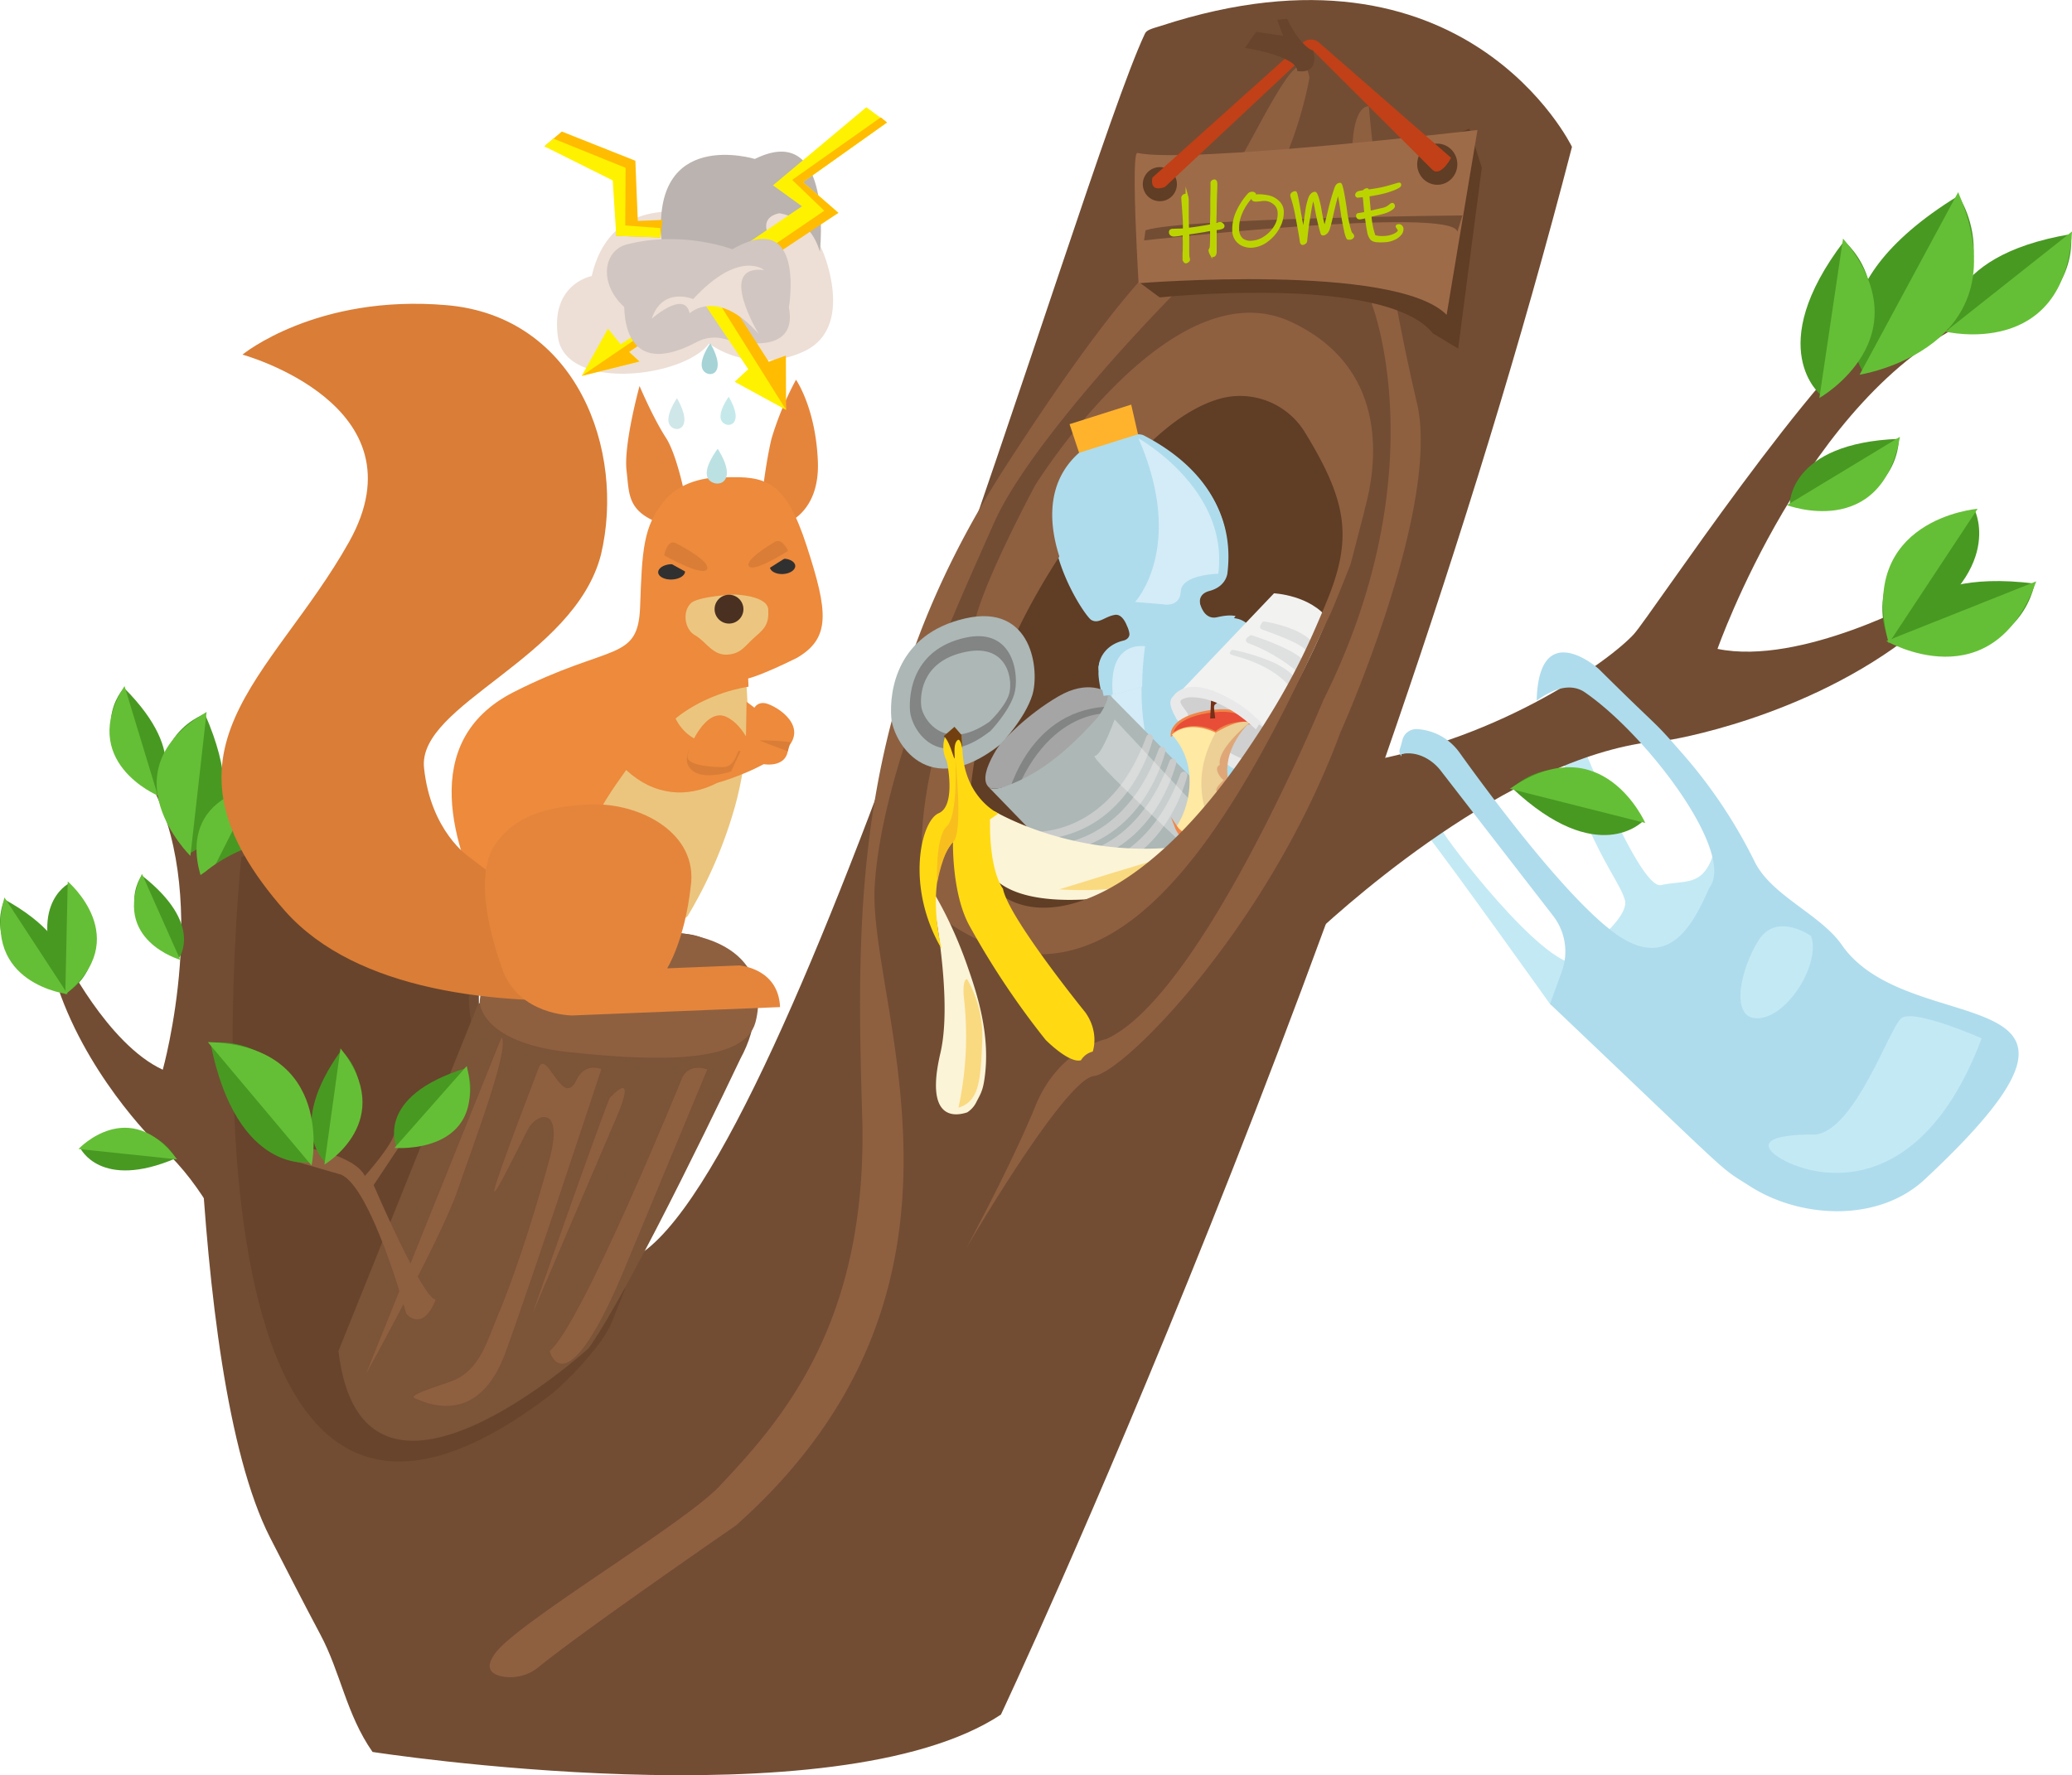 <svg xmlns="http://www.w3.org/2000/svg" xmlns:xlink="http://www.w3.org/1999/xlink" viewBox="0 0 798.89 684.57"><defs><clipPath id="a" transform="translate(-18.51 -14.01)"><path d="M383.75,156.46h125.9a0,0,0,0,1,0,0V207a75.34,75.34,0,0,1-75.34,75.34H383.75a0,0,0,0,1,0,0V156.46A0,0,0,0,1,383.75,156.46Z" transform="translate(-12.23 26.89) rotate(-3.4)" style="fill:none"/></clipPath></defs><path d="M266.75,380.32s-38.34-1.34-46.36,11.55,20.71,17.9,36.83,19.52C284.69,414.16,338.56,387.94,266.75,380.32Z" transform="translate(-18.51 -14.01)" style="fill:#7c4e2e"/><path d="M260.81,384.81s-22.73.32-32.63,7.63,22,13.68,22,13.68,28.7,4.5,42.82-10.3C293,395.82,293.88,384.4,260.81,384.81Z" transform="translate(-18.51 -14.01)" style="fill:#aa6739"/><path d="M262.54,387.81s-28.36,1.17-27.6,5.26,14.16,12.08,28.43,8.65S299.07,393.39,262.54,387.81Z" transform="translate(-18.51 -14.01)" style="fill:#7c4e2e"/><path d="M265.4,392.29s-19.37-4-16,.44S270.49,399.75,265.4,392.29Z" transform="translate(-18.51 -14.01)" style="fill:#aa6739"/><path d="M522.74,166.82c-7.41-13.13-21.9-19.63-35.33-15.34-9.8,3.13-21.71,11-35.27,27.74-39.46,48.68-65.52,105.82-66,159.13s55.35,63.9,112.51-27.53c19.41-31,26.62-50.51,32.92-67C542.68,214.71,540.46,198.19,522.74,166.82Z" transform="translate(-18.51 -14.01)" style="fill:#603d25"/><path d="M451.06,184.11c4.15-1.5,7.45-1.71,8.95-1,10.92,5.57,35.47,20.67,31.77,51.78,0,0-.28,5.23-6.93,7s-2.39,8.56-2.39,8.56a4.86,4.86,0,0,0,5.36,2.6c3.7-.84,9.2-1.93,12.93,3,6.32,8.35,14.42,23.93,19.82,56,2.28,13.54,1.82,23.28,2.14,25.38a7.55,7.55,0,0,1,.09,1.16c0,2.21-.52,8.84-6.69,11.65-6.92,3.14-27.88,8-30.87,8.68a6,6,0,0,1-.83.14c-7.5.69-11.52,2.89-16.19-3.92-7.81-11.38-27-73.47-26.15-82.15a16.61,16.61,0,0,1-.07-1.86c.35-1.82,2.26-7.07,9.43-8.86,4.66-1.16,1.59-6.91,1.59-6.91s-1.6-4.67-4.55-4.25c-3.9.56-6.29,3.71-9.23,1.95s-29.31-41.06-4.4-63c.92-.81,4.91-2.34,6.08-2.71Z" transform="translate(-18.51 -14.01)" style="fill:#aedcec"/><polygon points="436.7 157.32 439.25 168.72 416.33 175.98 412.72 164.98 436.7 157.32" style="fill:#41529f"/><path d="M457.94,184.3s35.14,19.26,30.6,51.95c0,0-14.27.37-14.62,6.85s-7,5.07-7,5.07l-10.76-.83S476.12,226.19,457.94,184.3Z" transform="translate(-18.51 -14.01)" style="fill:#e6f4fd;opacity:0.68"/><path d="M459.88,264.35s-37.3-6.71,15.38,89.31c0,0,.67,5.66,10-2.36s5.8-10,5.8-10S451.26,323.91,459.88,264.35Z" transform="translate(-18.51 -14.01)" style="fill:#e6f4fd;opacity:0.68"/><path d="M452.86,372.76s31.95-1.8,39.32-46.15l2.4,1.78s-1.78,38.95-38.26,47Z" transform="translate(-18.51 -14.01)" style="fill:#fff28b"/><path d="M438.66,296.55c3.89-3.87,9.17-13,6.58-15.63,0,0-7-5.17-18.67,1.64s-21.61,16.74-24,20.71-6,11-3,14.12,19.14-4.86,20.81-6C420.33,311.37,426.77,308.37,438.66,296.55Z" transform="translate(-18.51 -14.01)" style="fill:#a5a5a5"/><path d="M447.28,289.37c.67-.55-25.86-3.55-39.13,35.69l-1.73-1.92s7.07-34.55,38.38-36.59Z" transform="translate(-18.51 -14.01)" style="fill:#838484"/><polygon points="424.82 266.11 424.81 266.11 424.81 266.11 424.82 266.11" style="fill:#a7d6d4"/><path d="M445.37,281c1.38,2.54-2.88,8.78-3.78,9.79-.08.09-1.11,1.27-1.19,1.35C429.25,304.3,419,312.48,406.82,317c-4.14,1.53-6.23,1.38-7.17.48h0l52.52,54.21c36.57-4,43.65-39.61,43.65-39.61Z" transform="translate(-18.51 -14.01)" style="fill:#acb7b6"/><path d="M418.86,334.79c8.13-.42,29.91-4.63,41.63-36.71a1.34,1.34,0,0,1,2.23-.49h0a1.39,1.39,0,0,1,.34,1.32c-1.37,5.36-10.8,36.76-43.81,38.92a1.3,1.3,0,0,1-1.05-.42l-.25-.26A1.4,1.4,0,0,1,418.86,334.79Z" transform="translate(-18.51 -14.01)" style="fill:#cacccc"/><path d="M423.39,339.83c8.18-.41,30.11-4.65,41.9-36.93a1.34,1.34,0,0,1,2.24-.5h0a1.42,1.42,0,0,1,.35,1.33c-1.39,5.4-10.88,37-44.1,39.17a1.35,1.35,0,0,1-1.06-.42l-.25-.27A1.42,1.42,0,0,1,423.39,339.83Z" transform="translate(-18.51 -14.01)" style="fill:#cacccc"/><path d="M427.55,344.42c8.18-.42,30.1-4.65,41.89-36.94a1.35,1.35,0,0,1,2.25-.5h0a1.45,1.45,0,0,1,.34,1.34c-1.38,5.39-10.88,37-44.09,39.17a1.33,1.33,0,0,1-1.06-.43l-.25-.26A1.41,1.41,0,0,1,427.55,344.42Z" transform="translate(-18.51 -14.01)" style="fill:#cacccc"/><path d="M431.74,349.46c8.17-.42,30.1-4.66,41.89-36.94a1.35,1.35,0,0,1,2.24-.5h0a1.43,1.43,0,0,1,.35,1.34c-1.38,5.39-10.88,37-44.1,39.17a1.35,1.35,0,0,1-1.05-.43l-.26-.27A1.41,1.41,0,0,1,431.74,349.46Z" transform="translate(-18.51 -14.01)" style="fill:#cacccc"/><path d="M448.25,291.43s-4.84,13.72-7.6,14.06,39.34,39,39.34,39l7.49-11.13Z" transform="translate(-18.51 -14.01)" style="fill:#f9f9f9;opacity:0.36"/><path d="M402,326.88s31.23,18.82,72.79,13.46l5.94-.08a14.76,14.76,0,0,1-8.12,13.39c-8.77,4.7-63.1,16.29-73.78-5.1s-3.13-21.29-3.13-21.29Z" transform="translate(-18.51 -14.01)" style="fill:#fcf4d7"/><path d="M427.16,356.9S468.52,344,470,344.06s9.7-1.38,9.7-1.38-10.75,17.2-53.3,14.26" transform="translate(-18.51 -14.01)" style="fill:#f8be1e;opacity:0.47"/><path d="M509.72,242.81s14.12.64,21.06,10.14l-17.25,52.54-39.62-25.1Z" transform="translate(-18.51 -14.01)" style="fill:#f2f2f1"/><path d="M518.89,283.77c-1.77-4.18-7.34-12.38-24.53-16.92-.47-.13-1.87-.6-1.75-1.07l.58-.89c.11-.43,1.15-.16,1.59-.1a76.29,76.29,0,0,1,15.44,5c4.56,2.43,5.81,3.54,7.55,5.66a.19.19,0,0,0,.35,0l.6-1.29a.9.9,0,0,0-.12-.93c-1.67-2.12-10.38-8.15-18.49-11.07-2-.73-1.19-2.28.07-2.81h0a.89.89,0,0,1,1-.35c3.11,1,16.58,5.64,19.75,9.61a.89.89,0,0,0,1.49-.19l.39-.8c.18-.37.2,0,.18-.37-.22-3.18-3.32-5.25-17.7-10.43-.53-.19-.92-.38-.92-1a1.79,1.79,0,0,1,.3-1l.45-.71a1,1,0,0,1,.92-.43c3,.49,18.38,3.38,20.48,11.52a.91.91,0,0,1,0,.49l-6,18.11A.89.89,0,0,1,518.89,283.77Z" transform="translate(-18.51 -14.01)" style="fill:#dfe0e0"/><path d="M503.32,313.62a47.07,47.07,0,0,1-10.22-3.77s-9.92-7.3-11.17-8.42a56.39,56.39,0,0,1-8.85-10.4c-3.05-5.42-2.55-8.51-1.21-9.7,5.39-4.72,13.57-2,21.93,2.73,10.53,6,14.33,13.48,18.57,18.36,1.85,2.13,4.9,2.29,5.71,5C519.46,312,514.47,316.72,503.32,313.62Z" transform="translate(-18.51 -14.01)" style="fill:#e9e9ea"/><path d="M503.23,308.22s-11.05-1-23.85-14.72a45.65,45.65,0,0,1-3.18-4.24c-2.49-3.79-5-6.51-.64-7.53.42-.1.68-.64,1.22-.66.28,0,1.32-.3,1.63-.29,11.46.43,29.69,15.31,32.27,18.45S517.75,310.71,503.23,308.22Z" transform="translate(-18.51 -14.01)" style="fill:#d0d0d0"/><path d="M470.37,297.31s-.53-6.5,13.87-8.83,15.9,4.37,15.9,4.37-7.77-.86-12.89,3.71C487.25,296.56,478.81,291.38,470.37,297.31Z" transform="translate(-18.51 -14.01)" style="fill:#e84d37;stroke:#f08649;stroke-miterlimit:10"/><path d="M470.37,297.31a26,26,0,0,1,6.78,16.86A32.85,32.85,0,0,1,472,333s5.6,6.52,15.06,1.75c0,0-11.11-16.18.24-38.19C487.25,296.56,477.11,291.21,470.37,297.31Z" transform="translate(-18.51 -14.01)" style="fill:#ffe9a3"/><path d="M500.14,292.85s-17.66,16-1.93,33.92l-6.32.28-9.06-10.24,7.79-18.71Z" transform="translate(-18.51 -14.01)" style="fill:#dfa777"/><path d="M500.2,292.78s-12.61,10-11.37,16.21c0,0-1.67.56-.85,2.7a7.4,7.4,0,0,0,2.32,3.2s-4.66,4-2,4.66l2.69.7s5.25,9.44,10.64,5.57c0,0-5.75,12.1-14.59,8.87,0,0-12.1-16.63.24-38.2C487.31,296.49,496.48,290.77,500.2,292.78Z" transform="translate(-18.51 -14.01)" style="fill:#ecd096"/><path d="M472,333s3.27,8.56,11.9,7c0,0,14-.3,17.75-14.08,0,0-6.26,11.64-14.59,8.86C487,334.75,476.08,339.1,472,333Z" transform="translate(-18.51 -14.01)" style="fill:#e84d37;stroke:#f08649;stroke-miterlimit:10"/><path d="M485.46,283.56c.87.65,3.33.41,2.59,1.2-1.58,1.71-1.79,0-1,6.25l-1.93.09" transform="translate(-18.51 -14.01)" style="fill:#753017"/><path d="M143.36,508.89s.54,36.31-11.62,51.23c0,0-.66,10.5-4.16-5.46s-18-74.73-49.1-100.06c-.43-.36-27.85-27.32-38.79-63.38-1.95-6.42,3.15-9.15,3.15-9.15s17,34.58,38.43,44.45c0,0,19.48-69.67-5.94-112.47,0,0,10-10.48,18.94,12s7.21,103.7,8.06,110.74C103.46,446,115.44,480.6,143.36,508.89Z" transform="translate(-18.51 -14.01)" style="fill:#724d33"/><path d="M78.74,320.12s14.07-14.32-12.4-40.83C66.34,279.29,48.78,297.6,78.74,320.12Z" transform="translate(-18.51 -14.01)" style="fill:#489922"/><path d="M66.52,278.57,79.35,320.8S48.13,307.67,66.52,278.57Z" transform="translate(-18.51 -14.01)" style="fill:#65bf36"/><path d="M49.5,456.8s7.73,16.31,36.76,3.9C86.26,460.7,76.25,440.21,49.5,456.8Z" transform="translate(-18.51 -14.01)" style="fill:#489922"/><path d="M86.79,461.09l-38-4S68.22,436.24,86.79,461.09Z" transform="translate(-18.51 -14.01)" style="fill:#65bf36"/><path d="M87.41,383.64s10-13.11-14.24-32.05C73.17,351.59,60.77,368.3,87.41,383.64Z" transform="translate(-18.51 -14.01)" style="fill:#489922"/><path d="M73.25,351,88,384.13S61.27,376.58,73.25,351Z" transform="translate(-18.51 -14.01)" style="fill:#65bf36"/><path d="M43.83,396.88S53,379,20.26,360.85C20.26,360.85,9,383.59,43.83,396.88Z" transform="translate(-18.51 -14.01)" style="fill:#489922"/><path d="M20.22,360.1l24.39,37.27S11.25,393.54,20.22,360.1Z" transform="translate(-18.51 -14.01)" style="fill:#65bf36"/><path d="M45,354.74s-18,9.08-.9,42.14C44.1,396.88,66.75,385.14,45,354.74Z" transform="translate(-18.51 -14.01)" style="fill:#489922"/><path d="M43.69,397.5l.94-43.58S70.54,375.9,43.69,397.5Z" transform="translate(-18.51 -14.01)" style="fill:#65bf36"/><path d="M91.5,343s25.79-8.54,6-53.67C97.55,289.29,65.14,300.45,91.5,343Z" transform="translate(-18.51 -14.01)" style="fill:#489922"/><path d="M98.17,288.56l-6.25,55.52S58.88,311.62,98.17,288.56Z" transform="translate(-18.51 -14.01)" style="fill:#65bf36"/><path d="M97.39,354.8s20.52-.5,18.78-37.11C116.17,317.69,90.26,318.64,97.39,354.8Z" transform="translate(-18.51 -14.01)" style="fill:#489922"/><path d="M116.81,317.31,97.38,355.7S82.83,325.27,116.81,317.31Z" transform="translate(-18.51 -14.01)" style="fill:#65bf36"/><path d="M466.07,24c-3.91,1.17-5.5,1.65-6.12,3-25.4,53.68-134.89,436.26-196.11,471.56,0,0-79,24.72-71.22-2,3.68-12.63,17.29-97.57,6.4-136.08-9.5-33.58-74.08-32.82-101.43-10.25l-3.73,2.55s-4.44,189.07,28.78,254.16C128.3,618,136.15,633.3,142,644.27c7.85,14.66,10,30.82,20.15,45.34,0,0,178.47,27.78,242.28-14.4,0,0,141.67-300.92,220.18-604.56C624.64,70.65,583.61-14.43,466.07,24Zm70.82,211.73c-6.3,16.48-13.51,35.95-32.92,67-57.16,91.43-113,80.85-112.51,27.54s26.58-110.46,66-159.14c13.56-16.73,25.47-24.6,35.27-27.73,13.44-4.3,27.92,2.2,35.34,15.34C545.81,190.05,548,206.57,536.89,235.69Z" transform="translate(-18.51 -14.01)" style="fill:#724d33"/><path d="M111.58,344.56s-34.66,324.3,118.6,207.78c6.93-5.27,20.6-19.75,23.95-27.79l5.4-13.51s-60.69-68.52-60.26-113.52L192,353.74l-60.07-18.92Z" transform="translate(-18.51 -14.01)" style="fill:#68442c"/><path d="M523.38,44S516.54,85.5,493,106.29s-77.56,78.29-91.23,109.34-43.26,94.09-46,140,50.28,154.45-53.59,246.71c0,0-57.94,39.88-75.92,54.46a17.14,17.14,0,0,1-14,3.72c-4.21-.82-7.26-3.16-2.58-9.25,9.35-12.19,72.43-49.54,86.15-64.06,24.08-25.48,57.52-63.14,55.11-142.88s-3.28-159.57,54.94-249.89,67-82.5,79.37-100.11C501.71,70.87,519.86,24,523.38,44Z" transform="translate(-18.51 -14.01)" style="fill:#8e6040"/><path d="M149,535l51.2-127.24,2.52-6.25s24.91-27.85,70.38-27.74c15.75,0,16.92.93,28.69,11.38,11.06,9.82,8.77,25.08,2.21,37.1,0,0-41.34,87.38-58.51,111.67C245.47,533.89,158.3,613.52,149,535Z" transform="translate(-18.51 -14.01)" style="fill:#7c5438"/><path d="M211.88,414.09,159.62,543.87s28.94-52.39,35.12-70.34S215.22,418,211.88,414.09Z" transform="translate(-18.51 -14.01)" style="fill:#8e6040"/><path d="M226.5,425.11s-16.13,41.81-17.34,47.56,11.06-19.89,13.08-23.52c3.27-5.88,13.94-9.1,8,12.45-3.89,14.08-11.34,39.58-19.72,59.6-4.42,10.53-7,21.11-17.63,25.35-3.54,1.41-17.14,5.35-14.6,6.55,5.85,2.76,24.92,10.41,35.14-17.6s36.94-109.22,36.94-109.22-6.36-2.73-9.57,4.19C235.61,441.59,229.8,419.74,226.5,425.11Z" transform="translate(-18.51 -14.01)" style="fill:#8e6040"/><path d="M253.6,437.46c-4.08,9.55-29.71,82.94-29.71,82.94l32.23-75.33C264.75,424.91,253.6,437.46,253.6,437.46Z" transform="translate(-18.51 -14.01)" style="fill:#8e6040"/><path d="M281.57,429.59S242.78,525,230.45,535c0,0,5.68,22.51,27.74-29.06.91-2.12,33-79.52,33-79.52S284.33,423.74,281.57,429.59Z" transform="translate(-18.51 -14.01)" style="fill:#8e6040"/><path d="M203.45,400.5s.28,15.62,34.62,19.27,67.47,4.26,71.71-11.5-3.08-37.56-47.58-34.92C258.6,373.57,204.62,374.45,203.45,400.5Z" transform="translate(-18.51 -14.01)" style="fill:#8e6040"/><path d="M320.52,216.29s14.16-3.75,13.33-24.38-8.43-31.46-8.43-31.46A121.4,121.4,0,0,0,316,183.09c-2.73,11.23-4.4,28.79-4.4,28.79l-28.86-6s-3-15.78-7.28-22.76c-5.08-7.75-10.36-20.25-10.36-20.25s-6.24,22.51-5,32.79-.09,17.5,20,22.25,40.48-1.63,40.48-1.63Z" transform="translate(-18.51 -14.01)" style="fill:#e5853c"/><path d="M306.31,278.08a136.27,136.27,0,0,1-4.46,47.08,174.22,174.22,0,0,1-18.18,42.07c-2.25,3.27-38.47,11.89-49.62,11.54s-14.24-77.33-14.24-77.33l86.5-23.36Z" transform="translate(-18.51 -14.01)" style="fill:#ebc57e"/><path d="M295.12,315.89c-11.68,6-24.45,5-35.18-4.94-5.27,7.37-9.78,13.91-11.93,19.56-3.65,8.1-13,33.12-12.37,48.2-12.7.51-24.73-2.18-29.08-11.55-13-25.71-27.36-67.26,10-86.26h0c37.4-19,48-11.48,48.76-33s1.13-31.05,9.48-40.93,22.7-8.86,22.7-8.86c16.67-.67,23.91,1.42,32.07,26.53s9.38,35.4-3.83,43.08c-14,6.93-18.76,7.92-18.76,7.92l.13,3.17c-7.11,1.08-18.89,4.74-28.12,12.26,0,0,5.27,12.51,19.43,8.76,0,0,12.88-2.27,11-5.66-2.51-4.55-.09-10.56,5.07-8.73,5.9,2.09,17.49,10.92,3.91,20C308.06,312.39,295.12,315.89,295.12,315.89Z" transform="translate(-18.51 -14.01)" style="fill:#ed8a3c"/><path d="M286.81,299.37s-6.39,6.7-1.87,11.31,15.43.82,15.43.82l3.66-7.79Z" transform="translate(-18.51 -14.01)" style="fill:#da7d36"/><path d="M306.36,284.64s17.15,12.09,15.88,19.11-11,5.1-12.23,4-2.84-12.67-5-8.32-3.07,10.2-7.33,10.37-14.36-.58-14.11-4.08,7-18.88,14.88-15.32,9.89,14.71,11.68,11.15-4-3.71-4-3.71Z" transform="translate(-18.51 -14.01)" style="fill:#ed8a3c"/><path d="M320.13,229.46c-2.72.11-4.87,1.52-4.8,3.16s2.32,2.87,5,2.76,4.87-1.53,4.8-3.16S322.85,229.35,320.13,229.46Z" transform="translate(-18.51 -14.01)" style="fill:#303031"/><path d="M277.34,231.57c-2.86.11-5.13,1.53-5.06,3.17s2.44,2.87,5.3,2.75,5.13-1.53,5.06-3.17S280.2,231.45,277.34,231.57Z" transform="translate(-18.51 -14.01)" style="fill:#303031"/><path d="M301.73,243.28s12.73.29,13,5.84-1.3,7.21-5.14,10.54-5.3,6.58-10.86,6.8-8.16-5.24-12.22-7.46-5.15-9.33-1.31-12.66C289,243.8,301.73,243.28,301.73,243.28Z" transform="translate(-18.51 -14.01)" style="fill:#ecc680"/><circle cx="299.58" cy="248.94" r="5.56" transform="translate(-28.29 -1.75) rotate(-2.31)" style="fill:#493021"/><path d="M323.26,300.23a81.94,81.94,0,0,0-12-.68l11,4.2Z" transform="translate(-18.51 -14.01)" style="fill:#da7d36"/><polyline points="308.34 211.69 293.72 220.93 267.91 222.47 253.83 214.68" style="fill:#ed8a3c"/><path d="M299.3,99.74s-43.73-18-52.63,20.71c0,0-16.15,3-13,23.77s48.28,15.49,58.21,2.31a36.91,36.91,0,0,0,36.16,3.19c20.55-9,7.74-38.67,7.74-38.67S326.63,85.85,299.3,99.74Z" transform="translate(-18.51 -14.01)" style="fill:#eddfd6"/><path d="M309.55,75.31S269.54,63,273.63,107c0,0,11.66.69,11,12.34s-10,12-10,12,22.72-12.93,19.71-1.18c0,0,5.16-16.1,27.25-15.82,0,0-15.33-15.27-2.66-18.1,0,0,11.66,1.08,15.7,14.86C334.62,111.1,340.32,60.12,309.55,75.31Z" transform="translate(-18.51 -14.01)" style="fill:#bab3af"/><polygon points="334.02 41.36 298.04 71.47 309.21 79.55 287.34 94.38 295.67 108.76 257.43 121.15 239.3 132.73 234.41 126.73 224.29 144.95 246.54 139.41 242.52 135.7 259.1 124.18 301.24 112.41 296.75 97.09 323.26 82.08 309.61 70.23 342 47.23 334.02 41.36" style="fill:#fff200"/><polygon points="339.6 45.26 305.44 69.37 317.81 81.27 224.29 144.95 246.54 139.41 242.52 135.7 323.26 82.08 309.61 70.23 342 47.23 339.6 45.26" style="fill:#ffbc00"/><path d="M300.88,110.13s-19.28-7.42-40.75-1.84c-8.82,2.29-11,14.84-1,24.06.38.35-1.23,29,27.95,13.59a14.64,14.64,0,0,1,10.42-1.31c9.64,2.44,28.48,5.17,25.17-12.13C322.7,132.5,329.28,93.88,300.88,110.13Z" transform="translate(-18.51 -14.01)" style="fill:#d1c6c1"/><polygon points="209.88 56.43 216.62 50.73 244.97 61.99 245.91 85.2 255.44 84.81 254.68 91.56 237.61 90.95 238.97 66.88 209.88 56.43" style="fill:#ffbc00"/><polygon points="270.64 115.71 277.24 112.86 296.23 142.06 301.51 138.36 303.08 158.05 283.27 147.23 288.5 142.37 270.64 115.71" style="fill:#fff200"/><polygon points="275.75 114.47 303.08 158.05 303.01 137.13 296.39 139.47 283.16 118.82 275.75 114.47" style="fill:#ffbc00"/><path d="M313.21,118.16s-9.62-8.13-27.44,11.18c0,0-11.82-5-16,7.62,0,0,12.71-11.36,14.63-2.14,0,0,10.64-10.12,26.67,8C311.11,142.85,294.52,115.81,313.21,118.16Z" transform="translate(-18.51 -14.01)" style="fill:#eddfd6"/><path d="M299.47,167s-4.68,6.43-2.66,9.47S306,178.05,299.47,167Z" transform="translate(-18.51 -14.01)" style="fill:#c5e9ea"/><path d="M279.54,167.56s-4.93,7-2.79,10.36S286.45,179.66,279.54,167.56Z" transform="translate(-18.51 -14.01)" style="fill:#cfe7e8"/><path d="M292.38,146.38s-4.94,7-2.8,10.36S299.29,158.48,292.38,146.38Z" transform="translate(-18.51 -14.01)" style="fill:#a5d3d6"/><path d="M295.23,187.07s-6.25,8-3.57,11.73S303.86,200.72,295.23,187.07Z" transform="translate(-18.51 -14.01)" style="fill:#bce1e2"/><polygon points="209.88 56.43 213.37 53.45 241.21 64.72 241.07 86.94 254.54 87.95 254.68 91.56 237.61 90.95 236.24 69.57 209.88 56.43" style="fill:#fff200"/><path d="M274.59,228.17s1.18-6.36,4.44-4.71,13.83,7.43,12,10.19S274.59,228.17,274.59,228.17Z" transform="translate(-18.51 -14.01)" style="fill:#da7d36"/><path d="M322.35,226.43s-2.24-5.11-5.1-3.44-12.07,7.44-9.84,9.53S322.35,226.43,322.35,226.43Z" transform="translate(-18.51 -14.01)" style="fill:#da7d36"/><path d="M199.28,344.4s-14.7-9.74-17.28-34.28,57.93-42.09,68.23-82.25c9.51-40.13-9.26-91.85-59.52-96.18S112,150.76,112,150.76s70.74,19.41,41.07,72.28-79.44,80.31-24.47,142.49c27.47,30.69,81,36.49,127.77,33.81,48.41-1.95,6.09-6.61,6.09-6.61L199.28,344.4Z" transform="translate(-18.51 -14.01)" style="fill:#da7d36"/><path d="M246.16,324.23c19-.77,41.79,11,38.65,31.83-2.34,20.76-9.07,31.37-9.07,31.37l27.78-1.12s15.14,1,15.75,16.06l-80.16,3.23s-20.67,0-27-18-9.41-36.19-3.48-46.76c6.73-10.61,17.65-15.82,37.49-16.61Z" transform="translate(-18.51 -14.01)" style="fill:#e5853c"/><path d="M516.25,138.12c-46.27-21.55-98.69,63.16-98.69,63.16s-17.92,33.38-22.61,50.2-39,100.33-8.58,119.79c51.06,32.64,92.17-12.66,129.81-88.51,6.74-13.57,10.55-22.06,15.56-32.64.66-1.38,7.11-17.34,7.58-18.8l5.19-20C544.42,209.73,562.51,159.67,516.25,138.12Zm13.32,109c-6,14.2-12.9,31-31.32,57.79-54.28,79-106.84,70.13-106.1,24.25s25.56-95.19,63-137.27c13-14.58,24.3-21.4,33.58-24.1a29.3,29.3,0,0,1,32.95,13C538.19,207.72,540.21,221.93,529.57,247.07Z" transform="translate(-18.51 -14.01)" style="fill:#8e6040"/><g style="clip-path:url(#a)"><path d="M450.63,182.82c4.12-1.48,7.39-1.67,8.89-.9,10.88,5.65,35.37,20.91,31.94,52,0,0-.24,5.24-6.83,6.93s-2.32,8.56-2.32,8.56,1.67,3.45,5.34,2.64,9.13-1.88,12.88,3.08c6.33,8.4,14.49,24.05,20.09,56.16,2.37,13.58,2,23.33,2.32,25.43a7.7,7.7,0,0,1,.1,1.17c0,2.21-.46,8.85-6.56,11.62-6.85,3.11-27.63,7.85-30.59,8.52a7.56,7.56,0,0,1-.83.14c-7.44.64-11.41,2.82-16.1-4-7.85-11.45-27.38-73.74-26.59-82.43.06-.63-.2-1.24-.09-1.86.35-1.82,2.19-7.07,9.31-8.82,4.62-1.13,1.52-6.91,1.52-6.91s-1.62-4.69-4.55-4.28c-3.87.53-6.22,3.68-9.15,1.89s-29.41-41.29-4.84-63.16c.91-.81,4.86-2.32,6-2.68Z" transform="translate(-18.51 -14.01)" style="fill:#aedcec"/><polygon points="436.15 156.03 438.77 167.47 416.06 174.61 412.39 163.57 436.15 156.03" style="fill:#ffb32c"/><path d="M457.47,183.05s35,19.49,30.77,52.2c0,0-14.16.3-14.46,6.78s-6.93,5-6.93,5l-10.69-.89S475.84,225.11,457.47,183.05Z" transform="translate(-18.51 -14.01)" style="fill:#e6f4fd;opacity:0.68"/><path d="M460,263.24s-37.1-6.95,15.94,89.52c0,0,.71,5.68,9.89-2.31s5.68-9.93,5.68-9.93S451.88,322.83,460,263.24Z" transform="translate(-18.51 -14.01)" style="fill:#e6f4fd;opacity:0.68"/></g><path d="M546.27,55s-15.3-3,1.32,76.71c0,0,25,64.43-18.86,152.35,0,0-46.87,114-83.62,130.61,0,0-18.4,3.68-27.42,25.93S391,495.48,391,495.48s38-65.34,49.3-66.53,66.93-56.85,95-132.45c0,0,38.36-85.4,29.73-126.25A836.78,836.78,0,0,1,546.27,55Z" transform="translate(-18.51 -14.01)" style="fill:#8e6040"/><path d="M404.26,301.07s9.41-9.82,12.27-19,.26-35.65-26-29.55-29.17,27.92-28.36,38.33C362.84,299.56,375.83,323.5,404.26,301.07Z" transform="translate(-18.51 -14.01)" style="fill:#acb7b6"/><path d="M400.47,295.82s6.95-7.26,9.06-14,.2-26.33-19.19-21.82-21.54,20.62-20.95,28.31C369.89,294.7,379.47,312.38,400.47,295.82Z" transform="translate(-18.51 -14.01)" style="fill:#838484"/><path d="M400,292.34s5.8-5.38,7.51-10.43-.09-19.76-16.41-16.57-18,15.26-17.4,21C374.21,291.19,382.47,304.56,400,292.34Z" transform="translate(-18.51 -14.01)" style="fill:#acb7b6"/><path d="M377.28,356.29s7.66,11.51,14.13,30c3.77,10.81,9.46,27.62,6.47,45.07-.66,3.86-1.8,5.37-3,7.81a9.84,9.84,0,0,1-3.24,3.66.93.93,0,0,1-.18.13c-6.4,2.15-16,1.27-10.38-22.78C386.32,397.91,377.28,356.29,377.28,356.29Z" transform="translate(-18.51 -14.01)" style="fill:#fcf4d7"/><path d="M383,297.84a11.81,11.81,0,0,0,.57,9.67s3.78,17.14-3.13,20.1-12.87,28.46,1.14,52.34c0,0-7.25-27.15,4.37-41.27,0,0-.5,20.3,6.53,32.65A312.31,312.31,0,0,0,421.66,415s9,9.17,13.64,7.87a7.31,7.31,0,0,1,4.52-3.33s2.72-7.31-2.86-15.15c0,0-29.65-36.54-31.73-47.65,0,0-5.33-6.32-5-26.77l3.25-2.24s-12.78-5.88-13.84-23.69l-.4-6.61-3.37,2.75Z" transform="translate(-18.51 -14.01)" style="fill:#ffda13"/><path d="M382.39,297.88l4.13-3.59,2.75,3.18.32,5.32s-.71-4.14-1.78-3.43-1.41,2.66-1.24,5.54C386.89,310.35,385.29,300.26,382.39,297.88Z" transform="translate(-18.51 -14.01)" style="fill:#724010"/><path d="M386.87,306.47S390,335.2,386,338.68s-6.19,16-6.19,16-.79-17.82,3.72-22S386.87,306.47,386.87,306.47Z" transform="translate(-18.51 -14.01)" style="fill:#f8be1e"/><path d="M388.06,441.16a130.91,130.91,0,0,0,2-43.21s-.49-6.48,1.35-6.35a44.19,44.19,0,0,1,5.8,24.33C396.6,430.52,396.09,438.75,388.06,441.16Z" transform="translate(-18.51 -14.01)" style="fill:#f8be1e;opacity:0.47"/><path d="M476.6,289.35c-2.5-3.78-4.89-5.25-.49-6.28a8.13,8.13,0,0,1,1.43-.17h.89c9.46.36,18.18,6.7,24.34,12.4l.88-1.45c.66-1,1-1.39,1-1.41-3.9-3.19-4-3.58-11.65-7.39-8.6-4.3-16.54-7.45-21.92-2.73-1.35,1.18-2.36,2.87.7,8.29.49.88-.55-.45,1,1.49" transform="translate(-18.51 -14.01)" style="fill:#e9e9ea"/><path d="M617.16,294.93l7.74-3.1s25.29,65.55,34.07,63.49,16,1,20.13-11.88L691,361s-54.2,45.42-60.39,40.26l-12.29-12.07S647.61,369.77,645,361,631.1,341.9,617.16,294.93Z" transform="translate(-18.51 -14.01)" style="fill:#c3e9f4"/><path d="M574.84,334.67c.51,2.07,38.19,52.13,52.13,51.1l-5.68,18.58-5.17-3.18s-38.19-53.6-48-66l3.61-8.26Z" transform="translate(-18.51 -14.01)" style="fill:#c3e9f4"/><path d="M543.72,308S513.65,350.13,515.31,378c0,0-7.77,12.87,9.13-2.87s81-72.29,136.66-75.6c.78-.05,53.64-8.36,95.27-41.34,7.4-5.87,3.85-13.41,3.85-13.41s-47.31,26.08-79.5,19.46c0,0,34.49-98.22,97.94-126.81,0,0-2.79-20.77-31.14-2s-92.26,115.47-98.94,123C639.85,268.18,598.23,298.57,543.72,308Z" transform="translate(-18.51 -14.01)" style="fill:#724d33"/><path d="M186.47,515.24s-4.33,12.53-11.32,5.36c0,0-13.63-49.24-25.3-53.67l-18.23-5.28,2.9-5.47s20.36,2.9,24.67,11.31c0,0,10.67-11.87,11.47-16.7l4.83.81L162.57,471S181,514.07,186.47,515.24Z" transform="translate(-18.51 -14.01)" style="fill:#8e6040"/><path d="M769.88,141.61s-4.3-28.74,47.14-37.32C817,104.29,822,140.66,769.88,141.61Z" transform="translate(-18.51 -14.01)" style="fill:#489922"/><path d="M817.4,103.29l-48.76,38.6S814.58,153,817.4,103.29Z" transform="translate(-18.51 -14.01)" style="fill:#65bf36"/><path d="M171.46,456.35s-9.07-19.41,26.94-30.52C198.4,425.83,209.55,450.44,171.46,456.35Z" transform="translate(-18.51 -14.01)" style="fill:#489922"/><path d="M198.47,425.1l-27.86,31.57S206.64,459.73,198.47,425.1Z" transform="translate(-18.51 -14.01)" style="fill:#65bf36"/><path d="M144.08,462.34s-15.79-13.2,6-43.32C150.08,419,169.84,435.93,144.08,462.34Z" transform="translate(-18.51 -14.01)" style="fill:#489922"/><path d="M149.8,418.29l-6.21,44.82S172,446.22,149.8,418.29Z" transform="translate(-18.51 -14.01)" style="fill:#65bf36"/><path d="M708.56,208.71s-.64-23.84,42.09-25.47C750.65,183.24,751.11,213.37,708.56,208.71Z" transform="translate(-18.51 -14.01)" style="fill:#489922"/><path d="M751.06,182.46l-43.54,26.35S743.83,222.65,751.06,182.46Z" transform="translate(-18.51 -14.01)" style="fill:#65bf36"/><path d="M747.09,261.26s4.14-28.76,55.87-22.21C803,239.05,797.3,275.33,747.09,261.26Z" transform="translate(-18.51 -14.01)" style="fill:#489922"/><path d="M803.61,238.2l-57.79,23S786.63,285,803.61,238.2Z" transform="translate(-18.51 -14.01)" style="fill:#65bf36"/><path d="M779.94,210.87s13,26-33.15,50.17C746.79,261,730.7,228,779.94,210.87Z" transform="translate(-18.51 -14.01)" style="fill:#489922"/><path d="M746.74,262.1,781,210.22S733.91,214,746.74,262.1Z" transform="translate(-18.51 -14.01)" style="fill:#65bf36"/><path d="M736.93,157.55s-22.23-31.93,36.7-68.07C773.63,89.48,801.22,130.11,736.93,157.55Z" transform="translate(-18.51 -14.01)" style="fill:#489922"/><path d="M773.51,88.11l-38,70.4S799.23,148.52,773.51,88.11Z" transform="translate(-18.51 -14.01)" style="fill:#65bf36"/><path d="M720.67,166.43s-22.79-18,8.87-59.47C729.54,107,758.06,130.08,720.67,166.43Z" transform="translate(-18.51 -14.01)" style="fill:#489922"/><path d="M729.13,106,720,167.48S761.09,144.18,729.13,106Z" transform="translate(-18.51 -14.01)" style="fill:#65bf36"/><path d="M138.37,462.23s-28.6,5.15-38.71-46C99.66,416.22,135.87,410.14,138.37,462.23Z" transform="translate(-18.51 -14.01)" style="fill:#489922"/><path d="M98.65,415.87l40,47.59S148.44,417.21,98.65,415.87Z" transform="translate(-18.51 -14.01)" style="fill:#65bf36"/><path d="M460,112.08l-2.49,10.62,8.15,6s86.82-9.18,105.35,13.87l9.71,5.86,9.12-69.78-4.8-15Z" transform="translate(-18.51 -14.01)" style="fill:#603d25"/><path d="M457.08,73c-1.76-.37-1,21.62-.29,36.62.37,7.73.72,13.61.72,13.61s98.88-8,118.77,12.19l11.89-71.28S476.86,77.21,457.08,73Z" transform="translate(-18.51 -14.01)" style="fill:#9e6b49"/><circle cx="447.2" cy="71.02" r="6.58" style="fill:#603d25"/><ellipse cx="572.67" cy="77.31" rx="7.74" ry="7.94" transform="translate(-22.09 20.11) rotate(-3.4)" style="fill:#603d25"/><path d="M462.85,82.48l57.24-51.35.8-.71a4.67,4.67,0,0,1,6.18,0L578,74.87s-4.18,8-7.5,4.32L524.28,33.07l-56.57,53S461.67,88.76,462.85,82.48Z" transform="translate(-18.51 -14.01)" style="fill:#c14017"/><path d="M582.37,97.09s-107.74,1-122.19,5.72l-.55,3.91s119.42-13.31,120.79-3.31Z" transform="translate(-18.51 -14.01)" style="fill:#724d33"/><path d="M489.56,101.83a5.62,5.62,0,0,1-1.37.33l-1.07.11c0,.66,0,1.4,0,2.21s0,1.49,0,2l0,1v1l0,2.47c0,1.09-.34,1.66-1,1.7-.23,0-.48-.25-.73-.78a3.62,3.62,0,0,1-.42-1.3,1.37,1.37,0,0,1,.23-.53,2.21,2.21,0,0,0,.26-1c.05-.6.09-1.59.11-3s0-2.55,0-3.49q-1.25.16-2.67.45l-2.86.45c-1.48.24-2.65.41-3.5.5,0,1.41,0,3.13,0,5.16s0,3.27.06,3.72a3.6,3.6,0,0,0,.12.66,3.94,3.94,0,0,1,.12.64c0,.19-.12.39-.4.6a1.45,1.45,0,0,1-.67.33c-.21,0-.39-.12-.55-.39a2.15,2.15,0,0,1-.26-.94c0-.2,0-.51,0-1s0-.82,0-1.14a13.85,13.85,0,0,0,.08-1.42c0-1.26.05-2.48,0-3.65s0-2,0-2.37a22.52,22.52,0,0,1-3.78.57,1.69,1.69,0,0,1-1.06-.24,1,1,0,0,1-.48-.85.85.85,0,0,1,.17-.64,1.25,1.25,0,0,1,.83-.25l1.7-.07c1.11,0,2-.06,2.68-.1,0-1.81,0-3.27-.09-4.35-.15-2.47-.3-4.69-.46-6.64l-.07-1.18a1,1,0,0,1,.32-.81,1.27,1.27,0,0,1,.83-.35q.35,0,.51.51a6,6,0,0,1,.2,1.21c0,.47,0,1.43,0,2.88,0,2.48,0,3.79,0,3.94l.11,4.58q2.69-.23,9.06-1.37c0-.62.1-2.25.15-4.88,0-1.39,0-2.41,0-3l0-2.5q.14-4.73.07-5.91a.81.81,0,0,1,.28-.69,1.17,1.17,0,0,1,.72-.3c.38,0,.59.34.64,1.09,0,.47,0,1.72-.1,3.75q-.12,4-.12,4.44c0,1.64-.06,3.22-.09,4.71s-.05,2.51-.06,3a4.34,4.34,0,0,0,1-.35,3,3,0,0,1,.89-.24,1.16,1.16,0,0,1,.76.34c.29.24.44.41.44.51Q490.28,101.58,489.56,101.83Z" transform="translate(-18.51 -14.01)" style="fill:#bbd400;stroke:#bbd400;stroke-miterlimit:10"/><path d="M511.45,101.69a15.16,15.16,0,0,1-4.47,5.13,10.84,10.84,0,0,1-5.77,2.21,7.69,7.69,0,0,1-3.3-.53,6.08,6.08,0,0,1-2.62-2,5.93,5.93,0,0,1-1.16-3.33,16.12,16.12,0,0,1,1.34-7.12A25.89,25.89,0,0,1,500,89a1.91,1.91,0,0,1,.59-.42,2.15,2.15,0,0,1,.66-.13,1.2,1.2,0,0,1,.64.12c.2.09.31.21.32.36a.84.84,0,0,1-.09.38c-.06.16-.11.27-.12.31a2.47,2.47,0,0,0,.46-.08,7.54,7.54,0,0,1,1.06-.11,14.91,14.91,0,0,1,2.53.16,12.35,12.35,0,0,1,2.35.48,8,8,0,0,1,3.31,2.19,5.18,5.18,0,0,1,1.27,3A11.91,11.91,0,0,1,511.45,101.69Zm-.9-8.62a6.33,6.33,0,0,0-2.67-1.78,5.82,5.82,0,0,0-2.36-.28c-.29,0-.7.06-1.21.14l-1.18.1c-1,.06-1.54-.12-1.57-.55a2.87,2.87,0,0,1,0-.42.81.81,0,0,1,.05-.25,1.5,1.5,0,0,0-1.06.44,21,21,0,0,0-3.7,6,14.19,14.19,0,0,0-1.07,6,5.14,5.14,0,0,0,1.59,3.87,5.41,5.41,0,0,0,3.8,1,10.22,10.22,0,0,0,5.16-1.85,12.71,12.71,0,0,0,4-4.27,9.45,9.45,0,0,0,1.3-5.27A4.93,4.93,0,0,0,510.55,93.07Z" transform="translate(-18.51 -14.01)" style="fill:#bbd400;stroke:#bbd400;stroke-miterlimit:10"/><path d="M539.81,105.63a1.38,1.38,0,0,1-.8.32,2.84,2.84,0,0,1-.61,0,.4.4,0,0,1-.33-.25,11.43,11.43,0,0,1-.84-2.8q-.53-2.34-1.06-5.39c-.88-6.21-1.47-9.37-1.75-9.48-.2.53-.51,1.51-.91,3s-.86,3.32-1.37,5.64q-.84,3.73-1.29,5.16a4.47,4.47,0,0,1-.86,1.76,3.39,3.39,0,0,1-.6.47,1.29,1.29,0,0,1-.61.25.73.73,0,0,1-.42-.06,1.21,1.21,0,0,1-.25-.48c-.11-.31-.37-1.3-.79-2.95s-.75-3.15-1-4.48L526.05,95a42,42,0,0,0-1-4.59,5.62,5.62,0,0,0-1,2.48q-.43,1.91-.93,5.36-.51,2.7-1.12,8.73a.86.86,0,0,1-.44.66,1.54,1.54,0,0,1-.78.34q-.51,0-.63-1c-.06-.66-.29-2.07-.69-4.25s-.75-4.09-1.06-5.74a55.38,55.38,0,0,0-1.6-6.51,8.78,8.78,0,0,1-.29-1.07.91.91,0,0,1,.41-.81,1.91,1.91,0,0,1,1-.37q.25,0,.66,2c.27,1.31.57,3,.91,5l.15,1c.13.7.27,1.42.42,2.19q.9,4.85,1,6.09.42-3.75,1-7.53l.21-1.42a23.09,23.09,0,0,1,1.23-5.22c.48-1.19,1.16-1.82,2-1.87.28,0,.63.69,1.06,2.1a39.07,39.07,0,0,1,1.09,5c.23,1.35.5,2.67.82,4a17.87,17.87,0,0,0,.8,2.68c.1-.37.32-1.18.64-2.44s.62-2.45.89-3.58a93.69,93.69,0,0,1,2.75-9.75,3.75,3.75,0,0,1,.57-1A1.51,1.51,0,0,1,535.2,85c.28,0,.65,1.18,1.11,3.59s.9,5.21,1.3,8.39c.85,4.48,1.51,6.91,2,7.28a1.22,1.22,0,0,1,.53.87C540.16,105.26,540,105.43,539.81,105.63Z" transform="translate(-18.51 -14.01)" style="fill:#bbd400;stroke:#bbd400;stroke-miterlimit:10"/><path d="M557.73,86a13.76,13.76,0,0,1-2.64,1.19c-1.2.43-2.19.75-3,.94q-1.83.47-3.69.78c-1.24.22-2,.34-2.39.39.09,1.23.2,2.5.32,3.81s.2,2.2.25,2.69c.83-.15,2.06-.43,3.7-.83l1.21-.26a6.47,6.47,0,0,0,3-1.46,1.79,1.79,0,0,1,.8-.5.43.43,0,0,1,.39.22,1,1,0,0,1,.17.48c0,.39-.38.83-1.22,1.34a10.67,10.67,0,0,1-2.8,1.18q-1.29.36-2.91.72c-1.07.23-1.78.38-2.12.44a29.86,29.86,0,0,0,1.6,8,10.58,10.58,0,0,0,1.85.36,14.66,14.66,0,0,0,2.31,0,9.66,9.66,0,0,0,2.66-.52,7,7,0,0,0,2-1c.5-.39.74-.75.72-1.07a1.23,1.23,0,0,0-.13-.49,2.64,2.64,0,0,0-.28-.47l-.23-.3a.72.72,0,0,1-.16-.32c0-.22.22-.34.68-.36a1.13,1.13,0,0,1,.91.37,1.45,1.45,0,0,1,.42.93,3,3,0,0,1-.79,2.06,6.52,6.52,0,0,1-2.4,1.76,9.26,9.26,0,0,1-3.46.83,19.73,19.73,0,0,1-3.2,0,3.55,3.55,0,0,1-1.94-.71,5.79,5.79,0,0,1-1.24-2.94c-.29-1.41-.58-3.31-.87-5.68a12.34,12.34,0,0,1-1.34.35,10.31,10.31,0,0,1-1.13.18.88.88,0,0,1-.64-.2.89.89,0,0,1-.21-1,.3.3,0,0,1,.22-.2c.7-.13,1.21-.21,1.53-.25l1.36-.25c-.25-2.74-.46-5-.65-6.69-.32,0-.58,0-.77.08l-1.46.12a.57.57,0,0,1-.46-.14.5.5,0,0,1-.18-.34q0-.77,1-1.08c.25-.06.57-.13,1-.2s.66-.12.78-.13a1.8,1.8,0,0,1,1.3-.75c.09,0,.16.06.22.2a.69.69,0,0,1,.1.3c1.4-.15,3.07-.41,5-.78,1.27-.25,3.21-.77,5.84-1.57l1.16-.32c.22,0,.33.11.35.36S558.08,85.77,557.73,86Z" transform="translate(-18.51 -14.01)" style="fill:#bbd400;stroke:#bbd400;stroke-miterlimit:10"/><path d="M524.87,33.65s-5-1.55-10.06-12.39l-3.87.39,2.32,6.19-10.45-1.55-4.26,6.19s20.13,3.1,20.13,8.91C518.68,41.39,527.19,43.32,524.87,33.65Z" transform="translate(-18.51 -14.01)" style="fill:#68442c"/><path d="M611,284.09c0,.44,10.32-8.77,18.58-3.1,23.92,16.45,58.32,61.94,48,75.36-5.77,12.76-15.12,33.67-37.16,17-18.76-14.16-47.09-52.27-59.2-69.16a21.64,21.64,0,0,0-16.08-9h-.17a5.5,5.5,0,0,0-5.71,4.07l-.44,1.68c-.63,2.38-1.31,2.72.05,4.78v-.91c5.67-1.26,11.56,1.77,15.12,6.37l43.35,56a22.47,22.47,0,0,1,3.36,21.44l-4.55,12.53c73.92,70.25,64.16,62,76.92,70.2,19.61,12.64,49.67,14.18,67.61-2.58,86.19-80.52-5.4-52-32-90.33-8.24-11.87-27.18-19-33.65-32.17h0a191.42,191.42,0,0,0-27.3-41.06c-12.76-14.64-7.9-8.52-32.56-33C633.08,270.18,611.82,252.88,611,284.09Z" transform="translate(-18.51 -14.01)" style="fill:#aedcec"/><path d="M782.58,414.41s-26.32-11.61-31-7.74-17.8,43.36-33.29,44.9c0,0-22.45-.77-17,6.2S755.48,486.41,782.58,414.41Z" transform="translate(-18.51 -14.01)" style="fill:#c3e9f4"/><path d="M716.77,374.93s-13.16-9.29-20.13,1.55-11.61,31,0,30.19S720.64,385,716.77,374.93Z" transform="translate(-18.51 -14.01)" style="fill:#c3e9f4"/><path d="M652,330.66S634.57,349,601.54,317.92C601.54,317.92,623.86,295,652,330.66Z" transform="translate(-18.51 -14.01)" style="fill:#489922"/><path d="M600.66,318.19l52.21,13.18S636.26,293.6,600.66,318.19Z" transform="translate(-18.51 -14.01)" style="fill:#65bf36"/></svg>